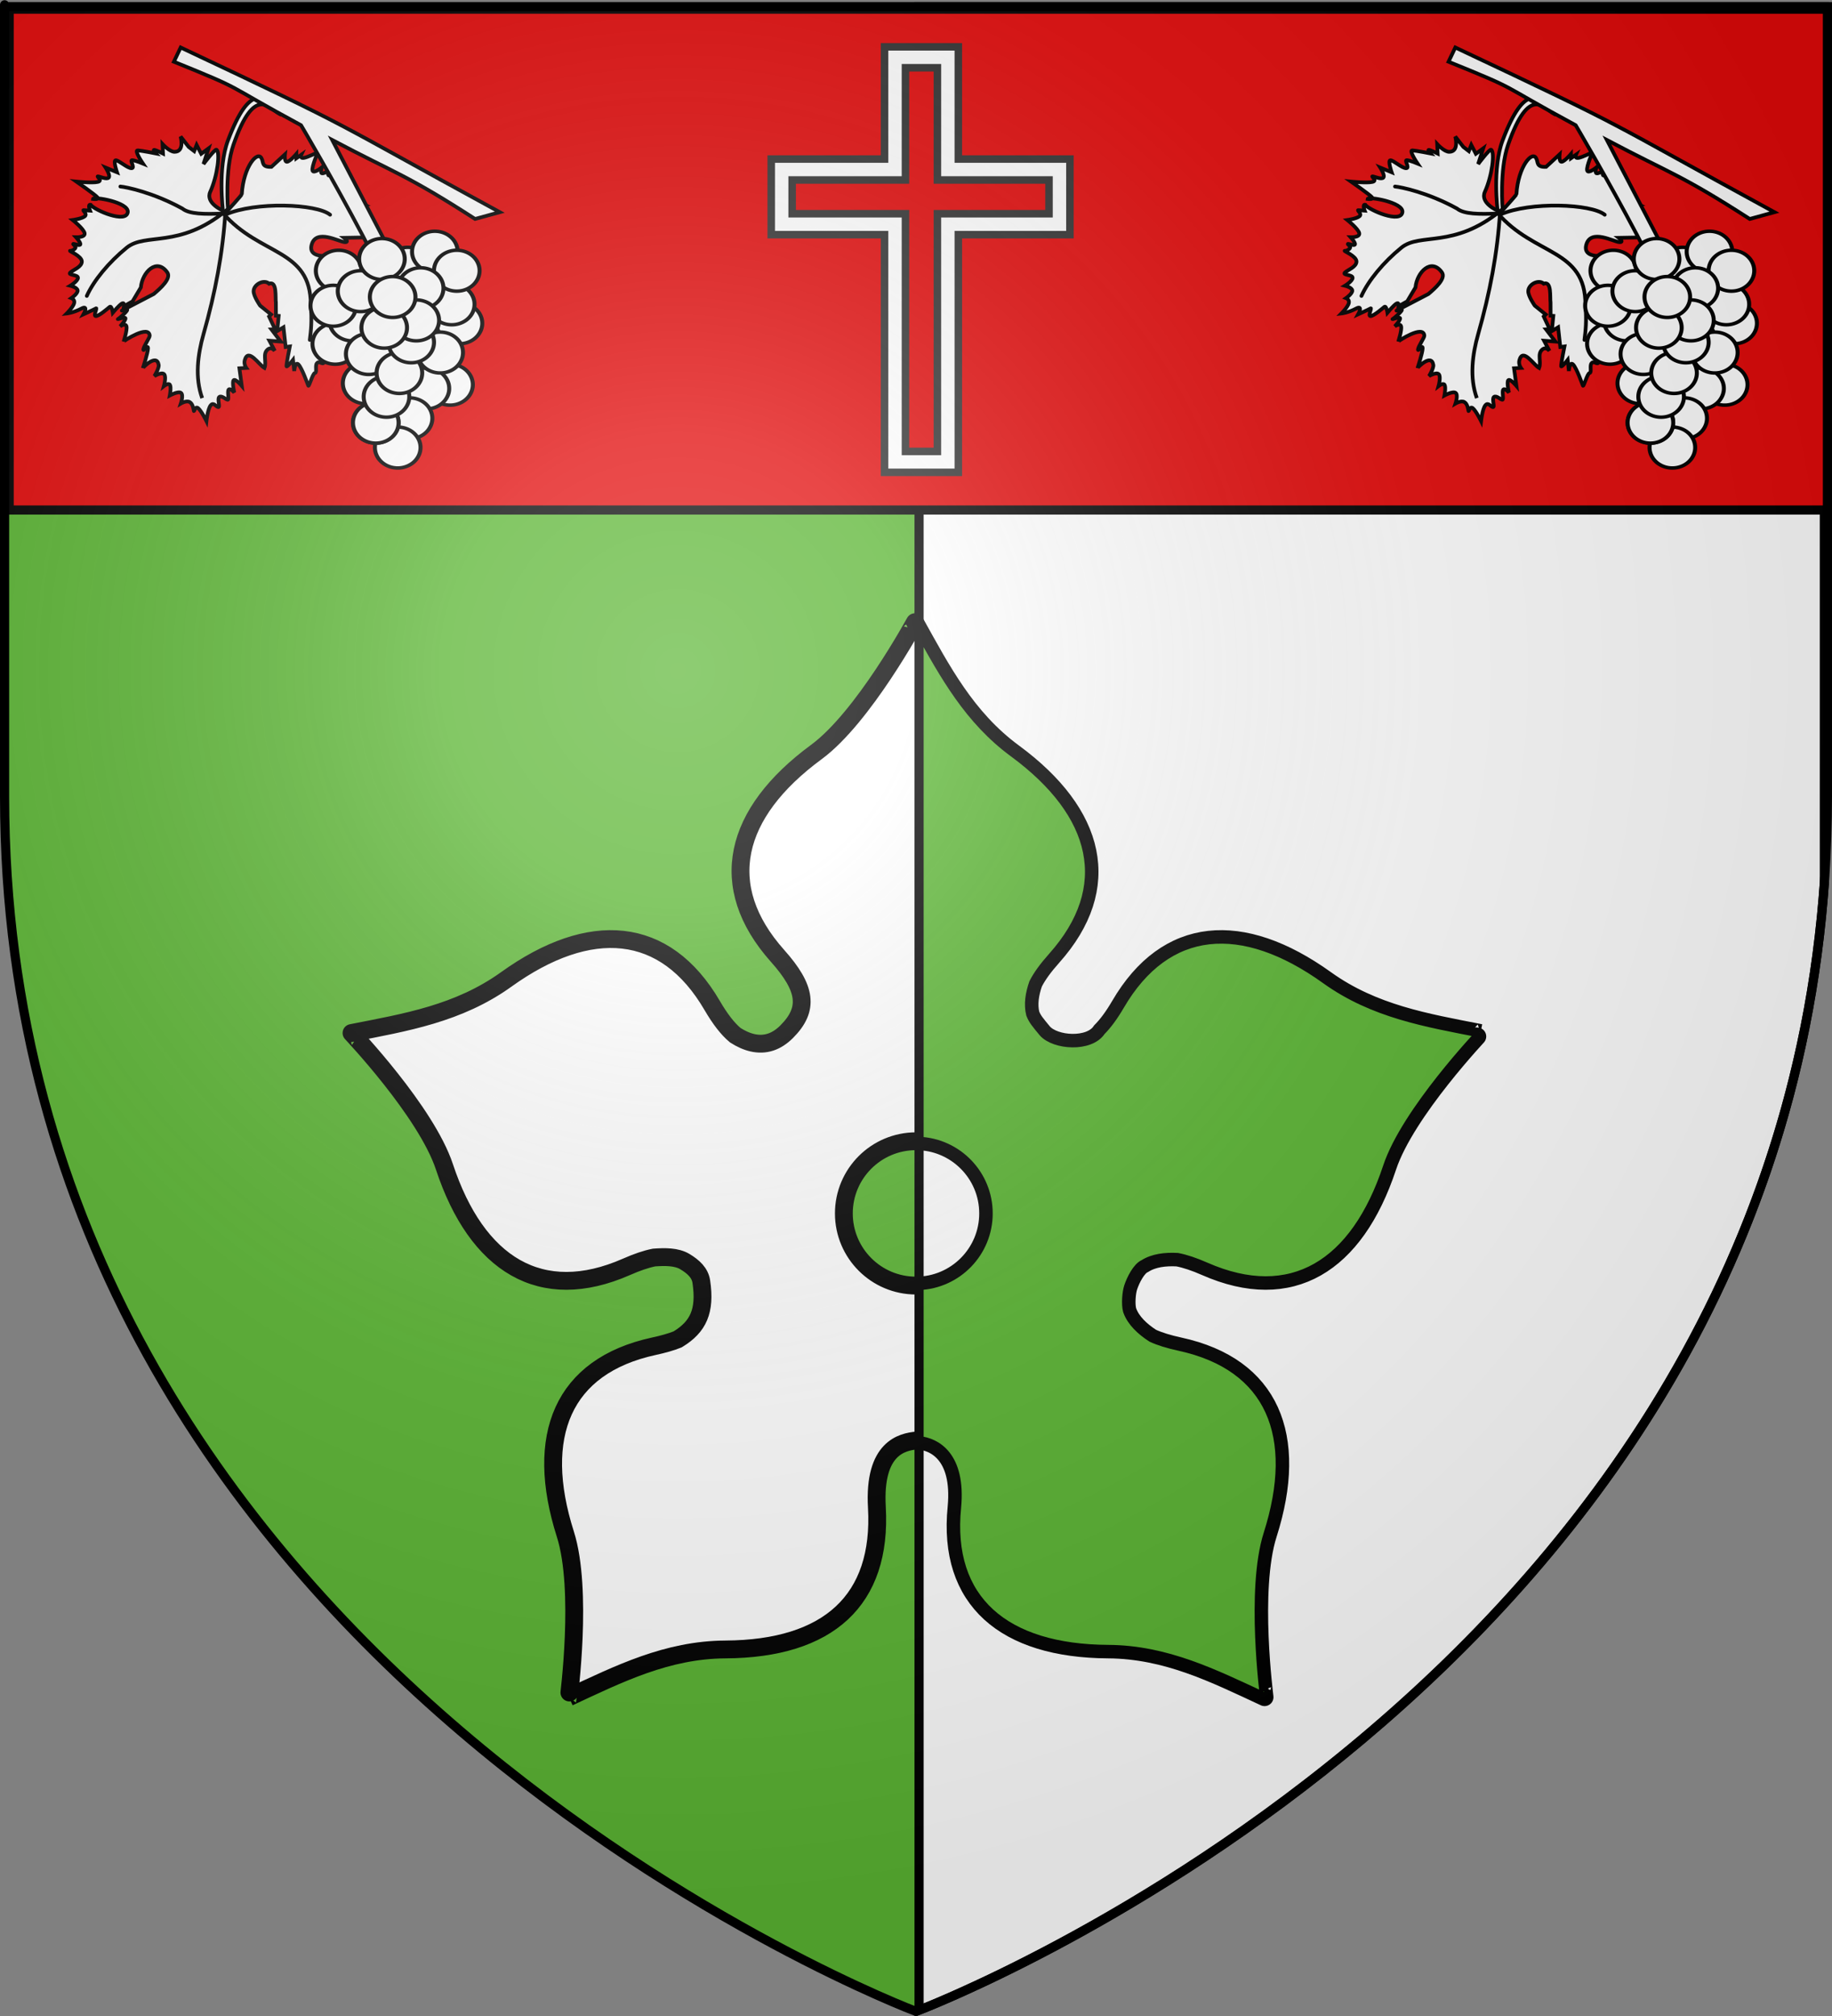 <?xml version="1.0" encoding="UTF-8" standalone="no"?>
<svg
   xmlns:dc="http://purl.org/dc/elements/1.1/"
   xmlns:cc="http://web.resource.org/cc/"
   xmlns:rdf="http://www.w3.org/1999/02/22-rdf-syntax-ns#"
   xmlns:svg="http://www.w3.org/2000/svg"
   xmlns="http://www.w3.org/2000/svg"
   xmlns:xlink="http://www.w3.org/1999/xlink"
   xmlns:sodipodi="http://sodipodi.sourceforge.net/DTD/sodipodi-0.dtd"
   xmlns:inkscape="http://www.inkscape.org/namespaces/inkscape"
   height="660"
   width="600"
   version="1.0"
   id="svg2"
   sodipodi:version="0.32"
   inkscape:version="0.44.1"
   sodipodi:docname="Blason_Clichy-sous-Bois_93.svg"
   sodipodi:docbase="O:\blasons"
   inkscape:export-filename="/Users/olivier/Desktop/Blason Rouge/Blason_Vide_3D.png"
   inkscape:export-xdpi="144"
   inkscape:export-ydpi="144">
  <rect width="100%" height="100%" fill="#808080" stroke="none"/>
  <sodipodi:namedview
     inkscape:window-height="712"
     inkscape:window-width="1024"
     inkscape:pageshadow="2"
     inkscape:pageopacity="0.0"
     guidetolerance="10.0"
     gridtolerance="10.0"
     objecttolerance="10.0"
     borderopacity="1.0"
     bordercolor="#666666"
     pagecolor="#ffffff"
     id="base"
     showgrid="false"
     height="660px"
     inkscape:zoom="0.89095454"
     inkscape:cx="200.25086"
     inkscape:cy="632.39946"
     inkscape:window-x="-4"
     inkscape:window-y="-4"
     inkscape:current-layer="layer3" />
  <desc
     id="desc4">Flag of Canton of Valais (Wallis)</desc>
  <defs
     id="defs6">
    <linearGradient
       id="linearGradient2893">
      <stop
         style="stop-color:white;stop-opacity:0.314;"
         offset="0"
         id="stop2895" />
      <stop
         id="stop2897"
         offset="0.19"
         style="stop-color:white;stop-opacity:0.251;" />
      <stop
         style="stop-color:#6b6b6b;stop-opacity:0.125;"
         offset="0.6"
         id="stop2901" />
      <stop
         style="stop-color:black;stop-opacity:0.125;"
         offset="1"
         id="stop2899" />
    </linearGradient>
    <linearGradient
       id="linearGradient2885">
      <stop
         id="stop2887"
         offset="0"
         style="stop-color:white;stop-opacity:1;" />
      <stop
         style="stop-color:white;stop-opacity:1;"
         offset="0.229"
         id="stop2891" />
      <stop
         id="stop2889"
         offset="1"
         style="stop-color:black;stop-opacity:1;" />
    </linearGradient>
    <linearGradient
       id="linearGradient2955">
      <stop
         id="stop2867"
         offset="0"
         style="stop-color:#fd0000;stop-opacity:1;" />
      <stop
         style="stop-color:#e77275;stop-opacity:0.659;"
         offset="0.5"
         id="stop2873" />
      <stop
         style="stop-color:black;stop-opacity:0.323;"
         offset="1"
         id="stop2959" />
    </linearGradient>
    <radialGradient
       inkscape:collect="always"
       xlink:href="#linearGradient2955"
       id="radialGradient2961"
       cx="225.524"
       cy="218.901"
       fx="225.524"
       fy="218.901"
       r="300"
       gradientTransform="matrix(-4.167939e-4,2.183,-1.884,-3.599562e-4,615.597,-289.121)"
       gradientUnits="userSpaceOnUse" />
    <polygon
       id="star"
       transform="scale(53,53)"
       points="0,-1 0.588,0.809 -0.951,-0.309 0.951,-0.309 -0.588,0.809 0,-1 " />
    <clipPath
       id="clip">
      <path
         d="M 0,-200 L 0,600 L 300,600 L 300,-200 L 0,-200 z "
         id="path10" />
    </clipPath>
    <radialGradient
       inkscape:collect="always"
       xlink:href="#linearGradient2955"
       id="radialGradient1911"
       gradientUnits="userSpaceOnUse"
       gradientTransform="matrix(-4.167939e-4,2.183,-1.884,-3.599562e-4,615.597,-289.121)"
       cx="225.524"
       cy="218.901"
       fx="225.524"
       fy="218.901"
       r="300" />
    <radialGradient
       inkscape:collect="always"
       xlink:href="#linearGradient2955"
       id="radialGradient2865"
       gradientUnits="userSpaceOnUse"
       gradientTransform="matrix(0,1.749,-1.593,-1.049767e-7,551.788,-191.29)"
       cx="225.524"
       cy="218.901"
       fx="225.524"
       fy="218.901"
       r="300" />
    <radialGradient
       inkscape:collect="always"
       xlink:href="#linearGradient2955"
       id="radialGradient2871"
       gradientUnits="userSpaceOnUse"
       gradientTransform="matrix(0,1.386,-1.323,-5.741131e-8,-158.082,-109.541)"
       cx="225.524"
       cy="218.901"
       fx="225.524"
       fy="218.901"
       r="300" />
    <radialGradient
       inkscape:collect="always"
       xlink:href="#linearGradient2893"
       id="radialGradient3163"
       gradientUnits="userSpaceOnUse"
       gradientTransform="matrix(1.353,0,0,1.349,-77.629,-85.747)"
       cx="221.445"
       cy="226.331"
       fx="221.445"
       fy="226.331"
       r="300" />
  </defs>
  <g
     inkscape:groupmode="layer"
     id="layer3"
     inkscape:label="Fond écu"
     style="display:inline">
    <path
       id="path2855"
       style="fill:#5ab532;fill-opacity:1;fill-rule:evenodd;stroke:none;stroke-width:1px;stroke-linecap:butt;stroke-linejoin:miter;stroke-opacity:1"
       d="M 300,658.5 C 300,658.5 598.5,546.18 598.5,260.728 C 598.5,-24.723 598.5,2.176 598.5,2.176 L 1.5,2.176 L 1.5,260.728 C 1.5,546.18 300,658.5 300,658.5 z "
       sodipodi:nodetypes="cccccc" />
    <path
       style="fill:white;fill-opacity:1;stroke:black;stroke-width:3;stroke-miterlimit:4;stroke-dasharray:none;stroke-opacity:1"
       d="M 597.5,2.188 L 597.5,288.969 C 579.084,548.472 311.392,654.089 301,658.094 L 301,2.188 L 597.5,2.188 z "
       id="rect2045" />
    <path
       style="fill:white;fill-opacity:1;fill-rule:evenodd;stroke:black;stroke-width:5.838;stroke-linecap:butt;stroke-linejoin:miter;stroke-miterlimit:4;stroke-dasharray:none;stroke-opacity:1"
       d="M 299.656,203.688 C 299.655,203.602 282.825,234.827 267.375,246.188 C 240.195,266.174 234.323,290.147 254.656,312.938 C 264.09,323.511 265.076,330.331 257.656,337.75 C 255.937,339.469 254.168,340.575 252.406,341.156 C 248.431,342.468 244.429,341.216 240.812,338.906 C 238.304,336.816 235.827,333.605 233.25,329.188 C 217.858,302.807 193.189,300.983 165.781,320.656 C 150.202,331.839 132.817,334.721 115.125,338.188 C 115.043,338.162 139.532,363.827 145.562,382.031 C 156.172,414.057 177.198,427.045 205.156,414.75 C 208.588,413.241 211.577,412.208 214.219,411.688 C 217.764,411.442 221.559,411.373 224.312,413.031 C 227.108,414.715 229.254,416.672 229.688,419.594 C 231.114,429.215 228.675,434.358 222.062,438.406 C 222.001,438.444 221.968,438.462 221.906,438.5 C 219.724,439.374 217.106,440.095 214.094,440.75 C 184.248,447.237 174.915,470.104 185.156,502.25 C 190.977,520.522 186.261,555.694 186.312,555.625 C 202.663,548.03 218.417,540.11 237.594,540 C 271.331,539.806 288.912,523.917 287.188,493.469 C 286.075,473.826 295.633,472.05 300.219,471.594 C 305.685,471.772 314.938,475.773 313.281,493.469 C 310.228,523.858 329.169,539.806 362.906,540 C 382.083,540.11 397.806,548.03 414.156,555.625 C 414.207,555.694 409.491,520.522 415.312,502.25 C 425.554,470.104 416.158,447.237 386.312,440.75 C 382.637,439.951 379.635,439.043 377.188,437.906 C 373.71,435.654 370.624,432.799 369.344,429.281 C 369.339,429.262 369.348,429.238 369.344,429.219 C 369.329,429.177 369.293,429.136 369.281,429.094 C 368.711,426.994 369.006,423.116 369.656,421.188 C 370.495,418.7 372.417,414.848 374.594,413.875 C 377.67,411.925 381.631,411.47 385.656,411.688 C 388.328,412.201 391.36,413.218 394.844,414.75 C 422.802,427.045 443.828,414.057 454.438,382.031 C 460.468,363.827 484.957,338.162 484.875,338.188 C 467.183,334.721 449.798,331.839 434.219,320.656 C 406.811,300.983 382.142,302.807 366.75,329.188 C 364.653,332.781 362.62,335.517 360.594,337.562 C 357.011,342.994 345.414,342.192 341.688,338 C 339.328,335.138 338.335,334.026 337.562,332.031 C 336.756,328.818 337.321,325.262 338.531,321.812 C 339.848,319.214 341.899,316.411 344.719,313.25 C 365.052,290.459 359.149,266.393 331.969,246.406 C 316.519,235.045 308.42,219.442 299.656,203.688 z M 300,373.625 C 313.043,373.625 323.625,384.207 323.625,397.25 C 323.625,410.293 313.043,420.875 300,420.875 C 286.957,420.875 276.375,410.293 276.375,397.25 C 276.375,384.207 286.957,373.625 300,373.625 z "
       id="path10095" />
    <path
       style="fill:#5ab532;fill-opacity:1;stroke:black;stroke-width:3;stroke-miterlimit:4;stroke-dasharray:none;stroke-opacity:1"
       d="M 301,206.094 L 301,373.656 C 313.58,374.18 323.625,384.542 323.625,397.25 C 323.625,409.958 313.58,420.32 301,420.844 L 301,471.656 C 306.517,472.181 314.862,476.585 313.281,493.469 C 310.228,523.858 329.169,539.806 362.906,540 C 382.083,540.11 397.806,548.03 414.156,555.625 C 414.207,555.694 409.491,520.522 415.312,502.25 C 425.554,470.104 416.158,447.237 386.312,440.75 C 382.637,439.951 379.635,439.043 377.188,437.906 C 373.71,435.654 370.624,432.799 369.344,429.281 C 369.339,429.262 369.348,429.238 369.344,429.219 C 369.329,429.177 369.293,429.136 369.281,429.094 C 368.711,426.994 369.006,423.116 369.656,421.188 C 370.495,418.7 372.417,414.848 374.594,413.875 C 377.67,411.925 381.631,411.47 385.656,411.688 C 388.328,412.201 391.36,413.218 394.844,414.75 C 422.802,427.045 443.828,414.057 454.438,382.031 C 460.468,363.827 484.957,338.162 484.875,338.188 C 467.183,334.721 449.798,331.839 434.219,320.656 C 406.811,300.983 382.142,302.807 366.75,329.188 C 364.653,332.781 362.62,335.517 360.594,337.562 C 357.011,342.994 345.414,342.192 341.688,338 C 339.328,335.138 338.335,334.026 337.562,332.031 C 336.756,328.818 337.321,325.262 338.531,321.812 C 339.848,319.214 341.899,316.411 344.719,313.25 C 365.052,290.459 359.149,266.393 331.969,246.406 C 317.307,235.625 309.272,221.021 301,206.094 z "
       id="path4016" />
    <path
       style="opacity:1;fill:#e20909;fill-opacity:1;stroke:black;stroke-width:3;stroke-miterlimit:4;stroke-dasharray:none;stroke-opacity:1;display:inline"
       d="M 3,3 L 3,166.969 L 600,166.969 C 600,102.06 600,3 600,3 L 3,3 z "
       id="rect3182" />
    <g
       id="g9588"
       transform="translate(2.293,-2.748)">
      <g
         transform="translate(295.238,-85.714)"
         id="g8589">
        <path
           id="path5947"
           style="fill:white;fill-opacity:1;fill-rule:evenodd;stroke:black;stroke-width:1.219;stroke-linecap:butt;stroke-linejoin:miter;stroke-miterlimit:4;stroke-dasharray:none;stroke-opacity:1;display:inline"
           d="M -206.041,125.743 C -209.185,124.034 -214.097,115.869 -221.074,135.874 C -223.976,144.193 -222.851,157.264 -222.851,157.264 C -222.851,157.264 -218.364,152.345 -218.346,152.053 C -217.786,142.923 -213.09,137.561 -211.833,140.376 C -211.188,141.475 -211.963,143.229 -208.637,143.092 L -204.211,139.011 C -204.211,139.011 -204.488,141.461 -203.553,141.425 C -202.617,141.39 -200.469,138.869 -200.469,138.869 L -200.456,140.261 L -198.854,139.126 C -198.854,139.126 -199.423,140.372 -198.06,140.159 C -196.697,139.946 -193.402,138.274 -193.402,138.274 C -193.402,138.274 -195.508,143.025 -195.182,144.267 C -194.856,145.508 -192.099,143.241 -192.099,143.241 C -192.099,143.241 -192.712,144.935 -192.14,145.186 C -191.569,145.437 -189.811,144.244 -189.811,144.244 C -189.811,144.244 -190.418,145.869 -189.826,145.912 C -189.233,145.956 -183.715,145.944 -183.715,145.944 C -183.715,145.944 -186.354,148.533 -186.167,149.66 C -185.979,150.787 -182.963,150.452 -182.963,150.452 C -182.963,150.452 -184.562,151.17 -184.418,151.598 C -184.273,152.026 -182.386,152.164 -182.386,152.164 C -182.386,152.164 -187.19,150.977 -182.776,153.11 C -178.363,155.243 -178.08,155.403 -178.08,155.403 C -178.08,155.403 -183.047,155.873 -182.873,157.138 C -182.699,158.404 -177.383,160.464 -177.383,160.464 C -177.383,160.464 -180.819,160.142 -180.641,161.755 C -180.587,162.248 -178.017,162.366 -178.017,162.366 C -178.017,162.366 -180.11,163.569 -178.974,164.522 C -177.837,165.475 -172.581,166.244 -173.469,166.179 C -174.358,166.113 -184.817,166.319 -184.817,166.319 C -184.817,166.319 -182.871,167.835 -184.656,167.723 C -186.561,167.603 -194.027,163.264 -195.474,168.598 C -197.094,174.569 -184.852,171.594 -184.416,171.359 C -184.416,171.359 -187.304,172.677 -186.274,173.588 C -185.245,174.498 -180.299,175.001 -180.299,175.001 C -180.299,175.001 -182.544,175.845 -182.238,176.528 C -181.932,177.212 -179.075,177.735 -179.075,177.735 C -179.075,177.735 -180.88,178.646 -180.57,179.295 C -180.261,179.944 -177.839,180.33 -177.839,180.33 C -177.839,180.33 -179.148,181.521 -179.064,182.189 C -178.981,182.856 -177.504,182.999 -177.504,182.999 L -177.652,182.988 L -177.141,185.391 C -177.141,185.391 -180.52,183.603 -182.054,184.047 C -184.723,185.189 -181.54,187.277 -180.118,188.374 C -180.118,188.374 -182.016,187.956 -181.935,188.658 C -181.855,189.359 -180.496,190.712 -180.496,190.712 C -180.496,190.712 -181.896,190.156 -182.031,191.155 C -182.166,192.154 -181.037,194.707 -181.037,194.707 C -181.179,194.263 -185.105,191.038 -184.766,194.712 C -184.702,195.402 -183.959,197.137 -183.959,197.137 C -183.959,197.137 -185.029,195.876 -185.44,197.028 C -185.851,198.181 -185.604,201.748 -185.604,201.748 C -185.618,201.361 -188.681,196.979 -189.575,201.178 C -189.836,202.406 -189.658,205.068 -189.658,205.068 C -189.658,205.068 -190.744,204.362 -191.286,204.949 C -191.828,205.535 -191.086,207.468 -191.826,207.414 C -192.566,207.359 -193.128,206.622 -193.764,207.411 C -194.401,208.199 -193.618,210.483 -194.372,210.567 C -195.126,210.651 -196.327,215.294 -196.568,214.719 C -196.81,214.145 -198.618,209.002 -199.768,207.805 C -200.918,206.607 -201.169,209.928 -201.169,209.928 L -201.558,206.282 C -201.558,206.282 -203.605,208.915 -203.699,208.351 C -203.793,207.787 -202.618,201.89 -202.618,201.89 L -203.978,202.068 L -204.688,195.615 L -206.748,196.855 L -206.261,191.881 L -207.149,191.816 L -207.173,187.5 C -207.428,185.931 -206.713,180.35 -209.402,181.333 C -211.043,179.816 -214.403,181.511 -214.473,183.753 C -214.526,185.422 -212.343,188.512 -212.343,188.512 L -208.75,191.42 L -209.41,192.067 L -207.434,196.248 L -208.632,196.299 L -205.592,200.28 L -209.294,200.008 L -207.532,203.338 C -207.532,203.338 -208.595,201.81 -209.874,202.888 C -211.622,204.36 -210.115,206.871 -210.914,208.935 C -212.751,207.891 -216.218,202.184 -217.374,206.373 C -217.746,207.723 -216.877,208.914 -216.877,208.914 L -219.125,209.027 L -218.348,214.79 C -218.348,214.79 -220.386,212.379 -220.999,212.925 C -221.611,213.472 -220.799,216.976 -220.799,216.976 C -220.799,216.976 -222.1,215.419 -222.642,216.005 C -223.185,216.592 -222.375,219.365 -222.967,219.321 C -223.56,219.278 -224.945,217.819 -225.713,218.424 C -226.481,219.029 -225.298,221.794 -226.038,221.74 C -226.778,221.686 -227.544,219.994 -228.514,221.141 C -229.484,222.287 -229.917,226.326 -229.917,226.326 C -229.917,226.326 -231.598,222.932 -232.634,222.091 C -233.67,221.249 -233.967,223.524 -234.061,222.96 C -234.155,222.396 -234.359,220.677 -235.419,220.077 C -236.479,219.477 -238.3,220.561 -238.3,220.561 C -238.3,220.561 -237.353,217.743 -238.257,217.085 C -239.162,216.427 -241.919,217.93 -241.919,217.93 C -241.919,217.93 -241.393,215.22 -241.877,214.454 C -242.361,213.688 -243.856,214.865 -243.856,214.865 C -243.856,214.865 -242.996,211.797 -243.773,210.975 C -244.55,210.152 -246.963,211.575 -246.963,211.575 C -246.963,211.575 -245.382,209.012 -245.561,207.921 C -246.192,204.089 -250.721,208.836 -250.731,208.933 C -250.731,208.933 -249.096,204.043 -249.058,202.515 C -249.02,200.987 -250.718,203.855 -250.579,202.821 C -250.441,201.788 -248.469,198.951 -248.504,198.381 C -248.734,194.639 -257.024,200.109 -257.039,200.259 C -257.039,200.259 -255.819,196.557 -256.107,195.318 C -256.396,194.079 -258.194,195.304 -258.194,195.304 C -258.194,195.304 -256.278,193.253 -256.442,192.649 C -256.607,192.046 -259.485,193.261 -258.852,192.89 C -258.219,192.519 -256.296,190.781 -255.889,190.046 C -255.481,189.31 -258.783,190.668 -257.221,189.948 L -247.163,184.703 C -244.971,182.838 -241.337,179.63 -242.743,177.642 C -246.189,172.769 -250.929,177.511 -251.408,182.572 L -254.11,187.115 L -256.951,188.715 C -256.951,188.715 -256.702,187.307 -257.611,187.832 C -258.519,188.357 -260.587,190.814 -260.587,190.814 C -260.587,190.814 -260.949,188.422 -261.596,188.931 C -262.242,189.44 -264.935,191.817 -266.066,191.943 C -267.197,192.068 -265.486,189.063 -266.119,189.434 C -266.751,189.805 -270.185,191.362 -270.185,191.362 C -270.185,191.362 -268.379,188.155 -270.897,189.5 C -273.415,190.846 -275.677,191.098 -275.677,191.098 C -275.677,191.098 -273.65,189.055 -273.265,187.796 C -272.881,186.537 -274.139,186.062 -274.139,186.062 C -274.139,186.062 -272.018,184.582 -272.105,183.567 C -272.192,182.552 -274.487,182.001 -274.487,182.001 C -274.487,182.001 -271.989,180.479 -271.995,179.4 C -272.001,178.321 -275.494,178.587 -274.511,177.685 C -273.528,176.783 -270.714,175.841 -270.727,174.066 C -270.739,172.291 -275.153,170.54 -274.561,170.584 C -273.969,170.627 -273.104,170.169 -272.824,169.598 C -272.544,169.027 -274.035,168.257 -273.443,168.3 C -272.85,168.344 -271.424,169.005 -271.222,168.463 C -271.019,167.922 -272.634,166.133 -272.634,166.133 C -272.634,166.133 -269.548,166.22 -269.82,164.809 C -270.091,163.397 -273.721,160.487 -273.721,160.487 C -273.721,160.487 -270.621,160.053 -269.722,159.25 C -268.823,158.446 -270.717,157.228 -270.125,157.272 C -269.533,157.315 -268.052,157.424 -268.052,157.424 C -268.052,157.424 -268.885,155.275 -267.863,155.49 C -266.584,157.283 -256.151,161.741 -255.683,157.901 C -255.289,154.664 -266.992,152.692 -267.081,153.599 C -267.081,153.599 -264.873,153.9 -265.68,153.006 C -266.488,152.112 -272.489,147.914 -272.489,147.914 C -272.489,147.914 -267.246,148.438 -265.489,148.01 C -263.732,147.583 -266.053,146.16 -265.461,146.203 C -264.869,146.247 -262.551,147.321 -261.921,146.602 C -261.292,145.883 -262.942,143.327 -262.942,143.327 L -259.215,144.853 C -259.215,144.853 -260.612,140.854 -259.576,140.93 C -258.539,141.006 -255.805,143.538 -254.462,143.532 C -253.12,143.526 -255.241,140.83 -254.205,140.907 C -253.169,140.983 -250.733,141.997 -250.733,141.997 C -250.733,141.997 -253.732,137.601 -252.399,137.699 C -251.067,137.797 -246.531,138.687 -246.531,138.687 C -246.531,138.687 -247.607,137.495 -247.015,137.538 C -246.423,137.582 -244.149,138.723 -244.149,138.723 L -244.295,135.65 C -244.295,135.65 -241.98,138.171 -240.366,138.165 C -236.968,138.155 -238.384,133.162 -238.384,133.162 L -235.735,136.557 L -233.932,137.942 L -233.136,135.913 L -231.63,138.807 L -229.22,137.036 L -230.886,142.168 C -230.886,142.168 -227.123,137.139 -226.624,137.465 C -225.341,138.305 -226.303,146.03 -228.676,151.27 C -230.348,154.961 -224.507,157.421 -224.507,157.421 C -224.507,157.421 -226.305,143.48 -222.862,134.4 C -215.585,115.209 -211.107,120.413 -205.251,123.242 L -206.041,125.743 z "
           sodipodi:nodetypes="cscscccscccscscscscscscscscscsscsscscscscscccccscscscscscssssssccsccccccccsccccccccscscccscssssscssscscscscscssscscsssccscccscssscscscscssssssscscssccscscsssccssscscsccscccccccsscscc" />
        <path
           style="fill:none;fill-opacity:1;fill-rule:evenodd;stroke:black;stroke-width:1.219;stroke-linecap:round;stroke-linejoin:miter;stroke-miterlimit:4;stroke-dasharray:none;stroke-opacity:1"
           d="M -231.47,218.335 L -231.312,218.788 C -233.749,212.087 -232.779,204.553 -230.88,197.86 C -227.054,184.379 -224.528,171.333 -223.695,157.572 C -238.958,169.934 -249.85,164.527 -256.022,169.539 C -261.92,174.327 -266.82,180.298 -269.103,185.346"
           id="path5953"
           sodipodi:nodetypes="ccscsc" />
        <path
           style="fill:none;fill-opacity:1;fill-rule:evenodd;stroke:black;stroke-width:1.219;stroke-linecap:round;stroke-linejoin:miter;stroke-miterlimit:4;stroke-dasharray:none;stroke-opacity:1"
           d="M -224.785,158.374 C -230.404,158.622 -235.557,158.585 -237.777,156.758 C -247.405,151.454 -256.231,149.687 -258.108,149.529"
           id="path5959"
           sodipodi:nodetypes="ccc" />
        <path
           style="fill:none;fill-opacity:1;fill-rule:evenodd;stroke:black;stroke-width:1.219;stroke-linecap:round;stroke-linejoin:miter;stroke-miterlimit:4;stroke-dasharray:none;stroke-opacity:1"
           d="M -223.601,158.682 C -213.887,154.423 -193.854,155.154 -189.42,158.765"
           id="path5957"
           sodipodi:nodetypes="cc" />
        <path
           style="fill:none;fill-opacity:1;fill-rule:evenodd;stroke:black;stroke-width:1.219;stroke-linecap:round;stroke-linejoin:miter;stroke-miterlimit:4;stroke-dasharray:none;stroke-opacity:1"
           d="M -224.563,158.17 C -212.391,172.354 -195.713,169.735 -195.754,188.305 C -195.308,193.701 -195.693,196.713 -196.067,199.755"
           id="path5955"
           sodipodi:nodetypes="ccc" />
        <path
           sodipodi:nodetypes="ccccccccc"
           id="path5961"
           d="M -198.93,129.47 C -225.469,115.129 -216.271,118.519 -240.583,108.669 L -238.363,104.006 C -178.455,132.257 -191.959,126.242 -133.847,157.925 L -141.932,160.146 C -164.61,145.536 -167.644,145.44 -188.721,134.296 L -151.808,205.16 L -164.013,204.739 C -156.734,200.725 -198.93,129.47 -198.93,129.47 z "
           style="fill:white;fill-opacity:1;fill-rule:evenodd;stroke:black;stroke-width:1.219;stroke-linecap:butt;stroke-linejoin:miter;stroke-miterlimit:4;stroke-dasharray:none;stroke-opacity:1" />
        <g
           style="fill:white;fill-opacity:1;stroke:black;stroke-width:2.297;stroke-miterlimit:4;stroke-dasharray:none;stroke-opacity:1"
           transform="matrix(0.614,0,0,0.459,-775.547,-32.529)"
           id="g5963">
          <path
             sodipodi:type="arc"
             style="fill:white;fill-opacity:1;fill-rule:evenodd;stroke:black;stroke-width:3.354;stroke-linecap:round;stroke-linejoin:round;stroke-miterlimit:4;stroke-dasharray:none;stroke-dashoffset:0;stroke-opacity:1"
             id="path5965"
             sodipodi:cx="789.83826"
             sodipodi:cy="580.80402"
             sodipodi:rx="19.091883"
             sodipodi:ry="19.79899"
             d="M 783.942,599.635 A 19.092,19.799 0 1 1 783.973,599.646"
             sodipodi:start="1.884771"
             sodipodi:end="8.1662395"
             sodipodi:open="true"
             transform="matrix(0.637,0,0,0.737,520.292,66.072)" />
          <path
             sodipodi:type="arc"
             style="fill:white;fill-opacity:1;fill-rule:evenodd;stroke:black;stroke-width:3.354;stroke-linecap:round;stroke-linejoin:round;stroke-miterlimit:4;stroke-dasharray:none;stroke-dashoffset:0;stroke-opacity:1"
             id="path5967"
             sodipodi:cx="789.83826"
             sodipodi:cy="580.80402"
             sodipodi:rx="19.091883"
             sodipodi:ry="19.79899"
             d="M 783.942,599.635 A 19.092,19.799 0 1 1 783.973,599.646"
             sodipodi:start="1.884771"
             sodipodi:end="8.1662395"
             sodipodi:open="true"
             transform="matrix(0.637,0,0,0.737,516.164,52.521)" />
          <path
             sodipodi:type="arc"
             style="fill:white;fill-opacity:1;fill-rule:evenodd;stroke:black;stroke-width:3.354;stroke-linecap:round;stroke-linejoin:round;stroke-miterlimit:4;stroke-dasharray:none;stroke-dashoffset:0;stroke-opacity:1"
             id="path5969"
             sodipodi:cx="789.83826"
             sodipodi:cy="580.80402"
             sodipodi:rx="19.091883"
             sodipodi:ry="19.79899"
             d="M 783.942,599.635 A 19.092,19.799 0 1 1 783.973,599.646"
             sodipodi:start="1.884771"
             sodipodi:end="8.1662395"
             sodipodi:open="true"
             transform="matrix(0.637,0,0,0.737,492.757,26.463)" />
          <path
             sodipodi:type="arc"
             style="fill:white;fill-opacity:1;fill-rule:evenodd;stroke:black;stroke-width:3.354;stroke-linecap:round;stroke-linejoin:round;stroke-miterlimit:4;stroke-dasharray:none;stroke-dashoffset:0;stroke-opacity:1"
             id="path5971"
             sodipodi:cx="789.83826"
             sodipodi:cy="580.80402"
             sodipodi:rx="19.091883"
             sodipodi:ry="19.79899"
             d="M 783.942,599.635 A 19.092,19.799 0 1 1 783.973,599.646"
             sodipodi:start="1.884771"
             sodipodi:end="8.1662395"
             sodipodi:open="true"
             transform="matrix(0.637,0,0,0.737,455.847,28.547)" />
          <path
             sodipodi:type="arc"
             style="fill:white;fill-opacity:1;fill-rule:evenodd;stroke:black;stroke-width:3.354;stroke-linecap:round;stroke-linejoin:round;stroke-miterlimit:4;stroke-dasharray:none;stroke-dashoffset:0;stroke-opacity:1"
             id="path5973"
             sodipodi:cx="789.83826"
             sodipodi:cy="580.80402"
             sodipodi:rx="19.091883"
             sodipodi:ry="19.79899"
             d="M 783.942,599.635 A 19.092,19.799 0 1 1 783.973,599.646"
             sodipodi:start="1.884771"
             sodipodi:end="8.1662395"
             sodipodi:open="true"
             transform="matrix(0.637,0,0,0.737,507.161,14.997)" />
          <path
             sodipodi:type="arc"
             style="fill:white;fill-opacity:1;fill-rule:evenodd;stroke:black;stroke-width:3.354;stroke-linecap:round;stroke-linejoin:round;stroke-miterlimit:4;stroke-dasharray:none;stroke-dashoffset:0;stroke-opacity:1"
             id="path5975"
             sodipodi:cx="789.83826"
             sodipodi:cy="580.80402"
             sodipodi:rx="19.091883"
             sodipodi:ry="19.79899"
             d="M 783.942,599.635 A 19.092,19.799 0 1 1 783.973,599.646"
             sodipodi:start="1.884771"
             sodipodi:end="8.1662395"
             sodipodi:open="true"
             transform="matrix(0.637,0,0,0.737,518.864,28.547)" />
          <path
             sodipodi:type="arc"
             style="fill:white;fill-opacity:1;fill-rule:evenodd;stroke:black;stroke-width:3.354;stroke-linecap:round;stroke-linejoin:round;stroke-miterlimit:4;stroke-dasharray:none;stroke-dashoffset:0;stroke-opacity:1"
             id="path5977"
             sodipodi:cx="789.83826"
             sodipodi:cy="580.80402"
             sodipodi:rx="19.091883"
             sodipodi:ry="19.79899"
             d="M 783.942,599.635 A 19.092,19.799 0 1 1 783.973,599.646"
             sodipodi:start="1.884771"
             sodipodi:end="8.1662395"
             sodipodi:open="true"
             transform="matrix(0.637,0,0,0.737,454.046,80.664)" />
          <path
             sodipodi:type="arc"
             style="fill:white;fill-opacity:1;fill-rule:evenodd;stroke:black;stroke-width:3.354;stroke-linecap:round;stroke-linejoin:round;stroke-miterlimit:4;stroke-dasharray:none;stroke-dashoffset:0;stroke-opacity:1"
             id="path5979"
             sodipodi:cx="789.83826"
             sodipodi:cy="580.80402"
             sodipodi:rx="19.091883"
             sodipodi:ry="19.79899"
             d="M 783.942,599.635 A 19.092,19.799 0 1 1 783.973,599.646"
             sodipodi:start="1.884771"
             sodipodi:end="8.1662395"
             sodipodi:open="true"
             transform="matrix(0.637,0,0,0.737,463.049,63.987)" />
          <path
             sodipodi:type="arc"
             style="fill:white;fill-opacity:1;fill-rule:evenodd;stroke:black;stroke-width:3.354;stroke-linecap:round;stroke-linejoin:round;stroke-miterlimit:4;stroke-dasharray:none;stroke-dashoffset:0;stroke-opacity:1"
             id="path5981"
             sodipodi:cx="789.83826"
             sodipodi:cy="580.80402"
             sodipodi:rx="19.091883"
             sodipodi:ry="19.79899"
             d="M 783.942,599.635 A 19.092,19.799 0 1 1 783.973,599.646"
             sodipodi:start="1.884771"
             sodipodi:end="8.1662395"
             sodipodi:open="true"
             transform="matrix(0.637,0,0,0.737,452.992,53.564)" />
          <path
             sodipodi:type="arc"
             style="fill:white;fill-opacity:1;fill-rule:evenodd;stroke:black;stroke-width:3.354;stroke-linecap:round;stroke-linejoin:round;stroke-miterlimit:4;stroke-dasharray:none;stroke-dashoffset:0;stroke-opacity:1"
             id="path5983"
             sodipodi:cx="789.83826"
             sodipodi:cy="580.80402"
             sodipodi:rx="19.091883"
             sodipodi:ry="19.79899"
             d="M 783.942,599.635 A 19.092,19.799 0 1 1 783.973,599.646"
             sodipodi:start="1.884771"
             sodipodi:end="8.1662395"
             sodipodi:open="true"
             transform="matrix(0.637,0,0,0.737,499.586,41.055)" />
          <path
             sodipodi:type="arc"
             style="fill:white;fill-opacity:1;fill-rule:evenodd;stroke:black;stroke-width:3.354;stroke-linecap:round;stroke-linejoin:round;stroke-miterlimit:4;stroke-dasharray:none;stroke-dashoffset:0;stroke-opacity:1"
             id="path5985"
             sodipodi:cx="789.83826"
             sodipodi:cy="580.80402"
             sodipodi:rx="19.091883"
             sodipodi:ry="19.79899"
             d="M 783.942,599.635 A 19.092,19.799 0 1 1 783.973,599.646"
             sodipodi:start="1.884771"
             sodipodi:end="8.1662395"
             sodipodi:open="true"
             transform="matrix(0.637,0,0,0.737,467.55,43.14)" />
          <path
             sodipodi:type="arc"
             style="fill:white;fill-opacity:1;fill-rule:evenodd;stroke:black;stroke-width:3.354;stroke-linecap:round;stroke-linejoin:round;stroke-miterlimit:4;stroke-dasharray:none;stroke-dashoffset:0;stroke-opacity:1"
             id="path5987"
             sodipodi:cx="789.83826"
             sodipodi:cy="580.80402"
             sodipodi:rx="19.091883"
             sodipodi:ry="19.79899"
             d="M 783.942,599.635 A 19.092,19.799 0 1 1 783.973,599.646"
             sodipodi:start="1.884771"
             sodipodi:end="8.1662395"
             sodipodi:open="true"
             transform="matrix(0.637,0,0,0.737,478.945,20.209)" />
          <path
             sodipodi:type="arc"
             style="fill:white;fill-opacity:1;fill-rule:evenodd;stroke:black;stroke-width:3.354;stroke-linecap:round;stroke-linejoin:round;stroke-miterlimit:4;stroke-dasharray:none;stroke-dashoffset:0;stroke-opacity:1"
             id="path5989"
             sodipodi:cx="789.83826"
             sodipodi:cy="580.80402"
             sodipodi:rx="19.091883"
             sodipodi:ry="19.79899"
             d="M 783.942,599.635 A 19.092,19.799 0 1 1 783.973,599.646"
             sodipodi:start="1.884771"
             sodipodi:end="8.1662395"
             sodipodi:open="true"
             transform="matrix(0.637,0,0,0.737,515.263,109.85)" />
          <path
             sodipodi:type="arc"
             style="fill:white;fill-opacity:1;fill-rule:evenodd;stroke:black;stroke-width:3.354;stroke-linecap:round;stroke-linejoin:round;stroke-miterlimit:4;stroke-dasharray:none;stroke-dashoffset:0;stroke-opacity:1"
             id="path5991"
             sodipodi:cx="789.83826"
             sodipodi:cy="580.80402"
             sodipodi:rx="19.091883"
             sodipodi:ry="19.79899"
             d="M 783.942,599.635 A 19.092,19.799 0 1 1 783.973,599.646"
             sodipodi:start="1.884771"
             sodipodi:end="8.1662395"
             sodipodi:open="true"
             transform="matrix(0.637,0,0,0.737,502.66,112.545)" />
          <path
             sodipodi:type="arc"
             style="fill:white;fill-opacity:1;fill-rule:evenodd;stroke:black;stroke-width:3.354;stroke-linecap:round;stroke-linejoin:round;stroke-miterlimit:4;stroke-dasharray:none;stroke-dashoffset:0;stroke-opacity:1"
             id="path5993"
             sodipodi:cx="789.83826"
             sodipodi:cy="580.80402"
             sodipodi:rx="19.091883"
             sodipodi:ry="19.79899"
             d="M 783.942,599.635 A 19.092,19.799 0 1 1 783.973,599.646"
             sodipodi:start="1.884771"
             sodipodi:end="8.1662395"
             sodipodi:open="true"
             transform="matrix(0.637,0,0,0.737,510.016,86.918)" />
          <path
             sodipodi:type="arc"
             style="fill:white;fill-opacity:1;fill-rule:evenodd;stroke:black;stroke-width:3.354;stroke-linecap:round;stroke-linejoin:round;stroke-miterlimit:4;stroke-dasharray:none;stroke-dashoffset:0;stroke-opacity:1"
             id="path5995"
             sodipodi:cx="789.83826"
             sodipodi:cy="580.80402"
             sodipodi:rx="19.091883"
             sodipodi:ry="19.79899"
             d="M 783.942,599.635 A 19.092,19.799 0 1 1 783.973,599.646"
             sodipodi:start="1.884771"
             sodipodi:end="8.1662395"
             sodipodi:open="true"
             transform="matrix(0.637,0,0,0.737,470.251,108.808)" />
          <path
             sodipodi:type="arc"
             style="fill:white;fill-opacity:1;fill-rule:evenodd;stroke:black;stroke-width:3.354;stroke-linecap:round;stroke-linejoin:round;stroke-miterlimit:4;stroke-dasharray:none;stroke-dashoffset:0;stroke-opacity:1"
             id="path5997"
             sodipodi:cx="789.83826"
             sodipodi:cy="580.80402"
             sodipodi:rx="19.091883"
             sodipodi:ry="19.79899"
             d="M 783.942,599.635 A 19.092,19.799 0 1 1 783.973,599.646"
             sodipodi:start="1.884771"
             sodipodi:end="8.1662395"
             sodipodi:open="true"
             transform="matrix(0.637,0,0,0.737,471.897,87.961)" />
          <path
             sodipodi:type="arc"
             style="fill:white;fill-opacity:1;fill-rule:evenodd;stroke:black;stroke-width:3.354;stroke-linecap:round;stroke-linejoin:round;stroke-miterlimit:4;stroke-dasharray:none;stroke-dashoffset:0;stroke-opacity:1"
             id="path5999"
             sodipodi:cx="789.83826"
             sodipodi:cy="580.80402"
             sodipodi:rx="19.091883"
             sodipodi:ry="19.79899"
             d="M 783.942,599.635 A 19.092,19.799 0 1 1 783.973,599.646"
             sodipodi:start="1.884771"
             sodipodi:end="8.1662395"
             sodipodi:open="true"
             transform="matrix(0.637,0,0,0.737,493.657,133.824)" />
          <path
             sodipodi:type="arc"
             style="fill:white;fill-opacity:1;fill-rule:evenodd;stroke:black;stroke-width:3.354;stroke-linecap:round;stroke-linejoin:round;stroke-miterlimit:4;stroke-dasharray:none;stroke-dashoffset:0;stroke-opacity:1"
             id="path6001"
             sodipodi:cx="789.83826"
             sodipodi:cy="580.80402"
             sodipodi:rx="19.091883"
             sodipodi:ry="19.79899"
             d="M 783.942,599.635 A 19.092,19.799 0 1 1 783.973,599.646"
             sodipodi:start="1.884771"
             sodipodi:end="8.1662395"
             sodipodi:open="true"
             transform="matrix(0.637,0,0,0.737,487.356,154.671)" />
          <path
             sodipodi:type="arc"
             style="fill:white;fill-opacity:1;fill-rule:evenodd;stroke:black;stroke-width:3.354;stroke-linecap:round;stroke-linejoin:round;stroke-miterlimit:4;stroke-dasharray:none;stroke-dashoffset:0;stroke-opacity:1"
             id="path6003"
             sodipodi:cx="789.83826"
             sodipodi:cy="580.80402"
             sodipodi:rx="19.091883"
             sodipodi:ry="19.79899"
             d="M 783.942,599.635 A 19.092,19.799 0 1 1 783.973,599.646"
             sodipodi:start="1.884771"
             sodipodi:end="8.1662395"
             sodipodi:open="true"
             transform="matrix(0.637,0,0,0.737,475.652,136.951)" />
          <path
             transform="matrix(0.637,0,0,0.737,475.652,136.951)"
             sodipodi:open="true"
             sodipodi:end="8.1662395"
             sodipodi:start="1.884771"
             d="M 783.942,599.635 A 19.092,19.799 0 1 1 783.973,599.646"
             sodipodi:ry="19.79899"
             sodipodi:rx="19.091883"
             sodipodi:cy="580.80402"
             sodipodi:cx="789.83826"
             id="path6005"
             style="fill:white;fill-opacity:1;fill-rule:evenodd;stroke:black;stroke-width:3.354;stroke-linecap:round;stroke-linejoin:round;stroke-miterlimit:4;stroke-dasharray:none;stroke-dashoffset:0;stroke-opacity:1"
             sodipodi:type="arc" />
          <path
             sodipodi:type="arc"
             style="fill:white;fill-opacity:1;fill-rule:evenodd;stroke:black;stroke-width:3.354;stroke-linecap:round;stroke-linejoin:round;stroke-miterlimit:4;stroke-dasharray:none;stroke-dashoffset:0;stroke-opacity:1"
             id="path6007"
             sodipodi:cx="789.83826"
             sodipodi:cy="580.80402"
             sodipodi:rx="19.091883"
             sodipodi:ry="19.79899"
             d="M 783.942,599.635 A 19.092,19.799 0 1 1 783.973,599.646"
             sodipodi:start="1.884771"
             sodipodi:end="8.1662395"
             sodipodi:open="true"
             transform="matrix(0.637,0,0,0.737,481.363,118.442)" />
          <path
             sodipodi:type="arc"
             style="fill:white;fill-opacity:1;fill-rule:evenodd;stroke:black;stroke-width:3.354;stroke-linecap:round;stroke-linejoin:round;stroke-miterlimit:4;stroke-dasharray:none;stroke-dashoffset:0;stroke-opacity:1"
             id="path6009"
             sodipodi:cx="789.83826"
             sodipodi:cy="580.80402"
             sodipodi:rx="19.091883"
             sodipodi:ry="19.79899"
             d="M 783.942,599.635 A 19.092,19.799 0 1 1 783.973,599.646"
             sodipodi:start="1.884771"
             sodipodi:end="8.1662395"
             sodipodi:open="true"
             transform="matrix(0.637,0,0,0.737,488.256,101.511)" />
          <path
             sodipodi:type="arc"
             style="fill:white;fill-opacity:1;fill-rule:evenodd;stroke:black;stroke-width:3.354;stroke-linecap:round;stroke-linejoin:round;stroke-miterlimit:4;stroke-dasharray:none;stroke-dashoffset:0;stroke-opacity:1"
             id="path6011"
             sodipodi:cx="789.83826"
             sodipodi:cy="580.80402"
             sodipodi:rx="19.091883"
             sodipodi:ry="19.79899"
             d="M 783.942,599.635 A 19.092,19.799 0 1 1 783.973,599.646"
             sodipodi:start="1.884771"
             sodipodi:end="8.1662395"
             sodipodi:open="true"
             transform="matrix(0.637,0,0,0.737,494.558,79.622)" />
          <path
             sodipodi:type="arc"
             style="fill:white;fill-opacity:1;fill-rule:evenodd;stroke:black;stroke-width:3.354;stroke-linecap:round;stroke-linejoin:round;stroke-miterlimit:4;stroke-dasharray:none;stroke-dashoffset:0;stroke-opacity:1"
             id="path6013"
             sodipodi:cx="789.83826"
             sodipodi:cy="580.80402"
             sodipodi:rx="19.091883"
             sodipodi:ry="19.79899"
             d="M 783.942,599.635 A 19.092,19.799 0 1 1 783.973,599.646"
             sodipodi:start="1.884771"
             sodipodi:end="8.1662395"
             sodipodi:open="true"
             transform="matrix(0.637,0,0,0.737,497.258,63.987)" />
          <path
             sodipodi:type="arc"
             style="fill:white;fill-opacity:1;fill-rule:evenodd;stroke:black;stroke-width:3.354;stroke-linecap:round;stroke-linejoin:round;stroke-miterlimit:4;stroke-dasharray:none;stroke-dashoffset:0;stroke-opacity:1"
             id="path6015"
             sodipodi:cx="789.83826"
             sodipodi:cy="580.80402"
             sodipodi:rx="19.091883"
             sodipodi:ry="19.79899"
             d="M 783.942,599.635 A 19.092,19.799 0 1 1 783.973,599.646"
             sodipodi:start="1.884771"
             sodipodi:end="8.1662395"
             sodipodi:open="true"
             transform="matrix(0.637,0,0,0.737,480.154,69.199)" />
          <path
             sodipodi:type="arc"
             style="fill:white;fill-opacity:1;fill-rule:evenodd;stroke:black;stroke-width:3.354;stroke-linecap:round;stroke-linejoin:round;stroke-miterlimit:4;stroke-dasharray:none;stroke-dashoffset:0;stroke-opacity:1"
             id="path6017"
             sodipodi:cx="789.83826"
             sodipodi:cy="580.80402"
             sodipodi:rx="19.091883"
             sodipodi:ry="19.79899"
             d="M 783.942,599.635 A 19.092,19.799 0 1 1 783.973,599.646"
             sodipodi:start="1.884771"
             sodipodi:end="8.1662395"
             sodipodi:open="true"
             transform="matrix(0.637,0,0,0.737,484.655,47.309)" />
        </g>
      </g>
      <g
         id="g8625"
         transform="translate(712.698,-85.714)">
        <path
           sodipodi:nodetypes="cscscccscccscscscscscscscscscsscsscscscscscccccscscscscscssssssccsccccccccsccccccccscscccscssssscssscscscscscssscscsssccscccscssscscscscssssssscscssccscscsssccssscscsccscccccccsscscc"
           d="M -206.041,125.743 C -209.185,124.034 -214.097,115.869 -221.074,135.874 C -223.976,144.193 -222.851,157.264 -222.851,157.264 C -222.851,157.264 -218.364,152.345 -218.346,152.053 C -217.786,142.923 -213.09,137.561 -211.833,140.376 C -211.188,141.475 -211.963,143.229 -208.637,143.092 L -204.211,139.011 C -204.211,139.011 -204.488,141.461 -203.553,141.425 C -202.617,141.39 -200.469,138.869 -200.469,138.869 L -200.456,140.261 L -198.854,139.126 C -198.854,139.126 -199.423,140.372 -198.06,140.159 C -196.697,139.946 -193.402,138.274 -193.402,138.274 C -193.402,138.274 -195.508,143.025 -195.182,144.267 C -194.856,145.508 -192.099,143.241 -192.099,143.241 C -192.099,143.241 -192.712,144.935 -192.14,145.186 C -191.569,145.437 -189.811,144.244 -189.811,144.244 C -189.811,144.244 -190.418,145.869 -189.826,145.912 C -189.233,145.956 -183.715,145.944 -183.715,145.944 C -183.715,145.944 -186.354,148.533 -186.167,149.66 C -185.979,150.787 -182.963,150.452 -182.963,150.452 C -182.963,150.452 -184.562,151.17 -184.418,151.598 C -184.273,152.026 -182.386,152.164 -182.386,152.164 C -182.386,152.164 -187.19,150.977 -182.776,153.11 C -178.363,155.243 -178.08,155.403 -178.08,155.403 C -178.08,155.403 -183.047,155.873 -182.873,157.138 C -182.699,158.404 -177.383,160.464 -177.383,160.464 C -177.383,160.464 -180.819,160.142 -180.641,161.755 C -180.587,162.248 -178.017,162.366 -178.017,162.366 C -178.017,162.366 -180.11,163.569 -178.974,164.522 C -177.837,165.475 -172.581,166.244 -173.469,166.179 C -174.358,166.113 -184.817,166.319 -184.817,166.319 C -184.817,166.319 -182.871,167.835 -184.656,167.723 C -186.561,167.603 -194.027,163.264 -195.474,168.598 C -197.094,174.569 -184.852,171.594 -184.416,171.359 C -184.416,171.359 -187.304,172.677 -186.274,173.588 C -185.245,174.498 -180.299,175.001 -180.299,175.001 C -180.299,175.001 -182.544,175.845 -182.238,176.528 C -181.932,177.212 -179.075,177.735 -179.075,177.735 C -179.075,177.735 -180.88,178.646 -180.57,179.295 C -180.261,179.944 -177.839,180.33 -177.839,180.33 C -177.839,180.33 -179.148,181.521 -179.064,182.189 C -178.981,182.856 -177.504,182.999 -177.504,182.999 L -177.652,182.988 L -177.141,185.391 C -177.141,185.391 -180.52,183.603 -182.054,184.047 C -184.723,185.189 -181.54,187.277 -180.118,188.374 C -180.118,188.374 -182.016,187.956 -181.935,188.658 C -181.855,189.359 -180.496,190.712 -180.496,190.712 C -180.496,190.712 -181.896,190.156 -182.031,191.155 C -182.166,192.154 -181.037,194.707 -181.037,194.707 C -181.179,194.263 -185.105,191.038 -184.766,194.712 C -184.702,195.402 -183.959,197.137 -183.959,197.137 C -183.959,197.137 -185.029,195.876 -185.44,197.028 C -185.851,198.181 -185.604,201.748 -185.604,201.748 C -185.618,201.361 -188.681,196.979 -189.575,201.178 C -189.836,202.406 -189.658,205.068 -189.658,205.068 C -189.658,205.068 -190.744,204.362 -191.286,204.949 C -191.828,205.535 -191.086,207.468 -191.826,207.414 C -192.566,207.359 -193.128,206.622 -193.764,207.411 C -194.401,208.199 -193.618,210.483 -194.372,210.567 C -195.126,210.651 -196.327,215.294 -196.568,214.719 C -196.81,214.145 -198.618,209.002 -199.768,207.805 C -200.918,206.607 -201.169,209.928 -201.169,209.928 L -201.558,206.282 C -201.558,206.282 -203.605,208.915 -203.699,208.351 C -203.793,207.787 -202.618,201.89 -202.618,201.89 L -203.978,202.068 L -204.688,195.615 L -206.748,196.855 L -206.261,191.881 L -207.149,191.816 L -207.173,187.5 C -207.428,185.931 -206.713,180.35 -209.402,181.333 C -211.043,179.816 -214.403,181.511 -214.473,183.753 C -214.526,185.422 -212.343,188.512 -212.343,188.512 L -208.75,191.42 L -209.41,192.067 L -207.434,196.248 L -208.632,196.299 L -205.592,200.28 L -209.294,200.008 L -207.532,203.338 C -207.532,203.338 -208.595,201.81 -209.874,202.888 C -211.622,204.36 -210.115,206.871 -210.914,208.935 C -212.751,207.891 -216.218,202.184 -217.374,206.373 C -217.746,207.723 -216.877,208.914 -216.877,208.914 L -219.125,209.027 L -218.348,214.79 C -218.348,214.79 -220.386,212.379 -220.999,212.925 C -221.611,213.472 -220.799,216.976 -220.799,216.976 C -220.799,216.976 -222.1,215.419 -222.642,216.005 C -223.185,216.592 -222.375,219.365 -222.967,219.321 C -223.56,219.278 -224.945,217.819 -225.713,218.424 C -226.481,219.029 -225.298,221.794 -226.038,221.74 C -226.778,221.686 -227.544,219.994 -228.514,221.141 C -229.484,222.287 -229.917,226.326 -229.917,226.326 C -229.917,226.326 -231.598,222.932 -232.634,222.091 C -233.67,221.249 -233.967,223.524 -234.061,222.96 C -234.155,222.396 -234.359,220.677 -235.419,220.077 C -236.479,219.477 -238.3,220.561 -238.3,220.561 C -238.3,220.561 -237.353,217.743 -238.257,217.085 C -239.162,216.427 -241.919,217.93 -241.919,217.93 C -241.919,217.93 -241.393,215.22 -241.877,214.454 C -242.361,213.688 -243.856,214.865 -243.856,214.865 C -243.856,214.865 -242.996,211.797 -243.773,210.975 C -244.55,210.152 -246.963,211.575 -246.963,211.575 C -246.963,211.575 -245.382,209.012 -245.561,207.921 C -246.192,204.089 -250.721,208.836 -250.731,208.933 C -250.731,208.933 -249.096,204.043 -249.058,202.515 C -249.02,200.987 -250.718,203.855 -250.579,202.821 C -250.441,201.788 -248.469,198.951 -248.504,198.381 C -248.734,194.639 -257.024,200.109 -257.039,200.259 C -257.039,200.259 -255.819,196.557 -256.107,195.318 C -256.396,194.079 -258.194,195.304 -258.194,195.304 C -258.194,195.304 -256.278,193.253 -256.442,192.649 C -256.607,192.046 -259.485,193.261 -258.852,192.89 C -258.219,192.519 -256.296,190.781 -255.889,190.046 C -255.481,189.31 -258.783,190.668 -257.221,189.948 L -247.163,184.703 C -244.971,182.838 -241.337,179.63 -242.743,177.642 C -246.189,172.769 -250.929,177.511 -251.408,182.572 L -254.11,187.115 L -256.951,188.715 C -256.951,188.715 -256.702,187.307 -257.611,187.832 C -258.519,188.357 -260.587,190.814 -260.587,190.814 C -260.587,190.814 -260.949,188.422 -261.596,188.931 C -262.242,189.44 -264.935,191.817 -266.066,191.943 C -267.197,192.068 -265.486,189.063 -266.119,189.434 C -266.751,189.805 -270.185,191.362 -270.185,191.362 C -270.185,191.362 -268.379,188.155 -270.897,189.5 C -273.415,190.846 -275.677,191.098 -275.677,191.098 C -275.677,191.098 -273.65,189.055 -273.265,187.796 C -272.881,186.537 -274.139,186.062 -274.139,186.062 C -274.139,186.062 -272.018,184.582 -272.105,183.567 C -272.192,182.552 -274.487,182.001 -274.487,182.001 C -274.487,182.001 -271.989,180.479 -271.995,179.4 C -272.001,178.321 -275.494,178.587 -274.511,177.685 C -273.528,176.783 -270.714,175.841 -270.727,174.066 C -270.739,172.291 -275.153,170.54 -274.561,170.584 C -273.969,170.627 -273.104,170.169 -272.824,169.598 C -272.544,169.027 -274.035,168.257 -273.443,168.3 C -272.85,168.344 -271.424,169.005 -271.222,168.463 C -271.019,167.922 -272.634,166.133 -272.634,166.133 C -272.634,166.133 -269.548,166.22 -269.82,164.809 C -270.091,163.397 -273.721,160.487 -273.721,160.487 C -273.721,160.487 -270.621,160.053 -269.722,159.25 C -268.823,158.446 -270.717,157.228 -270.125,157.272 C -269.533,157.315 -268.052,157.424 -268.052,157.424 C -268.052,157.424 -268.885,155.275 -267.863,155.49 C -266.584,157.283 -256.151,161.741 -255.683,157.901 C -255.289,154.664 -266.992,152.692 -267.081,153.599 C -267.081,153.599 -264.873,153.9 -265.68,153.006 C -266.488,152.112 -272.489,147.914 -272.489,147.914 C -272.489,147.914 -267.246,148.438 -265.489,148.01 C -263.732,147.583 -266.053,146.16 -265.461,146.203 C -264.869,146.247 -262.551,147.321 -261.921,146.602 C -261.292,145.883 -262.942,143.327 -262.942,143.327 L -259.215,144.853 C -259.215,144.853 -260.612,140.854 -259.576,140.93 C -258.539,141.006 -255.805,143.538 -254.462,143.532 C -253.12,143.526 -255.241,140.83 -254.205,140.907 C -253.169,140.983 -250.733,141.997 -250.733,141.997 C -250.733,141.997 -253.732,137.601 -252.399,137.699 C -251.067,137.797 -246.531,138.687 -246.531,138.687 C -246.531,138.687 -247.607,137.495 -247.015,137.538 C -246.423,137.582 -244.149,138.723 -244.149,138.723 L -244.295,135.65 C -244.295,135.65 -241.98,138.171 -240.366,138.165 C -236.968,138.155 -238.384,133.162 -238.384,133.162 L -235.735,136.557 L -233.932,137.942 L -233.136,135.913 L -231.63,138.807 L -229.22,137.036 L -230.886,142.168 C -230.886,142.168 -227.123,137.139 -226.624,137.465 C -225.341,138.305 -226.303,146.03 -228.676,151.27 C -230.348,154.961 -224.507,157.421 -224.507,157.421 C -224.507,157.421 -226.305,143.48 -222.862,134.4 C -215.585,115.209 -211.107,120.413 -205.251,123.242 L -206.041,125.743 z "
           style="fill:white;fill-opacity:1;fill-rule:evenodd;stroke:black;stroke-width:1.219;stroke-linecap:butt;stroke-linejoin:miter;stroke-miterlimit:4;stroke-dasharray:none;stroke-opacity:1;display:inline"
           id="path8627" />
        <path
           sodipodi:nodetypes="ccscsc"
           id="path8629"
           d="M -231.47,218.335 L -231.312,218.788 C -233.749,212.087 -232.779,204.553 -230.88,197.86 C -227.054,184.379 -224.528,171.333 -223.695,157.572 C -238.958,169.934 -249.85,164.527 -256.022,169.539 C -261.92,174.327 -266.82,180.298 -269.103,185.346"
           style="fill:none;fill-opacity:1;fill-rule:evenodd;stroke:black;stroke-width:1.219;stroke-linecap:round;stroke-linejoin:miter;stroke-miterlimit:4;stroke-dasharray:none;stroke-opacity:1" />
        <path
           sodipodi:nodetypes="ccc"
           id="path8631"
           d="M -224.785,158.374 C -230.404,158.622 -235.557,158.585 -237.777,156.758 C -247.405,151.454 -256.231,149.687 -258.108,149.529"
           style="fill:none;fill-opacity:1;fill-rule:evenodd;stroke:black;stroke-width:1.219;stroke-linecap:round;stroke-linejoin:miter;stroke-miterlimit:4;stroke-dasharray:none;stroke-opacity:1" />
        <path
           sodipodi:nodetypes="cc"
           id="path8633"
           d="M -223.601,158.682 C -213.887,154.423 -193.854,155.154 -189.42,158.765"
           style="fill:none;fill-opacity:1;fill-rule:evenodd;stroke:black;stroke-width:1.219;stroke-linecap:round;stroke-linejoin:miter;stroke-miterlimit:4;stroke-dasharray:none;stroke-opacity:1" />
        <path
           sodipodi:nodetypes="ccc"
           id="path8635"
           d="M -224.563,158.17 C -212.391,172.354 -195.713,169.735 -195.754,188.305 C -195.308,193.701 -195.693,196.713 -196.067,199.755"
           style="fill:none;fill-opacity:1;fill-rule:evenodd;stroke:black;stroke-width:1.219;stroke-linecap:round;stroke-linejoin:miter;stroke-miterlimit:4;stroke-dasharray:none;stroke-opacity:1" />
        <path
           style="fill:white;fill-opacity:1;fill-rule:evenodd;stroke:black;stroke-width:1.219;stroke-linecap:butt;stroke-linejoin:miter;stroke-miterlimit:4;stroke-dasharray:none;stroke-opacity:1"
           d="M -198.93,129.47 C -225.469,115.129 -216.271,118.519 -240.583,108.669 L -238.363,104.006 C -178.455,132.257 -191.959,126.242 -133.847,157.925 L -141.932,160.146 C -164.61,145.536 -167.644,145.44 -188.721,134.296 L -151.808,205.16 L -164.013,204.739 C -156.734,200.725 -198.93,129.47 -198.93,129.47 z "
           id="path8637"
           sodipodi:nodetypes="ccccccccc" />
        <g
           id="g8639"
           transform="matrix(0.614,0,0,0.459,-775.547,-32.529)"
           style="fill:white;fill-opacity:1;stroke:black;stroke-width:2.297;stroke-miterlimit:4;stroke-dasharray:none;stroke-opacity:1">
          <path
             transform="matrix(0.637,0,0,0.737,520.292,66.072)"
             sodipodi:open="true"
             sodipodi:end="8.1662395"
             sodipodi:start="1.884771"
             d="M 783.942,599.635 A 19.092,19.799 0 1 1 783.973,599.646"
             sodipodi:ry="19.79899"
             sodipodi:rx="19.091883"
             sodipodi:cy="580.80402"
             sodipodi:cx="789.83826"
             id="path8641"
             style="fill:white;fill-opacity:1;fill-rule:evenodd;stroke:black;stroke-width:3.354;stroke-linecap:round;stroke-linejoin:round;stroke-miterlimit:4;stroke-dasharray:none;stroke-dashoffset:0;stroke-opacity:1"
             sodipodi:type="arc" />
          <path
             transform="matrix(0.637,0,0,0.737,516.164,52.521)"
             sodipodi:open="true"
             sodipodi:end="8.1662395"
             sodipodi:start="1.884771"
             d="M 783.942,599.635 A 19.092,19.799 0 1 1 783.973,599.646"
             sodipodi:ry="19.79899"
             sodipodi:rx="19.091883"
             sodipodi:cy="580.80402"
             sodipodi:cx="789.83826"
             id="path8643"
             style="fill:white;fill-opacity:1;fill-rule:evenodd;stroke:black;stroke-width:3.354;stroke-linecap:round;stroke-linejoin:round;stroke-miterlimit:4;stroke-dasharray:none;stroke-dashoffset:0;stroke-opacity:1"
             sodipodi:type="arc" />
          <path
             transform="matrix(0.637,0,0,0.737,492.757,26.463)"
             sodipodi:open="true"
             sodipodi:end="8.1662395"
             sodipodi:start="1.884771"
             d="M 783.942,599.635 A 19.092,19.799 0 1 1 783.973,599.646"
             sodipodi:ry="19.79899"
             sodipodi:rx="19.091883"
             sodipodi:cy="580.80402"
             sodipodi:cx="789.83826"
             id="path8645"
             style="fill:white;fill-opacity:1;fill-rule:evenodd;stroke:black;stroke-width:3.354;stroke-linecap:round;stroke-linejoin:round;stroke-miterlimit:4;stroke-dasharray:none;stroke-dashoffset:0;stroke-opacity:1"
             sodipodi:type="arc" />
          <path
             transform="matrix(0.637,0,0,0.737,455.847,28.547)"
             sodipodi:open="true"
             sodipodi:end="8.1662395"
             sodipodi:start="1.884771"
             d="M 783.942,599.635 A 19.092,19.799 0 1 1 783.973,599.646"
             sodipodi:ry="19.79899"
             sodipodi:rx="19.091883"
             sodipodi:cy="580.80402"
             sodipodi:cx="789.83826"
             id="path8647"
             style="fill:white;fill-opacity:1;fill-rule:evenodd;stroke:black;stroke-width:3.354;stroke-linecap:round;stroke-linejoin:round;stroke-miterlimit:4;stroke-dasharray:none;stroke-dashoffset:0;stroke-opacity:1"
             sodipodi:type="arc" />
          <path
             transform="matrix(0.637,0,0,0.737,507.161,14.997)"
             sodipodi:open="true"
             sodipodi:end="8.1662395"
             sodipodi:start="1.884771"
             d="M 783.942,599.635 A 19.092,19.799 0 1 1 783.973,599.646"
             sodipodi:ry="19.79899"
             sodipodi:rx="19.091883"
             sodipodi:cy="580.80402"
             sodipodi:cx="789.83826"
             id="path8649"
             style="fill:white;fill-opacity:1;fill-rule:evenodd;stroke:black;stroke-width:3.354;stroke-linecap:round;stroke-linejoin:round;stroke-miterlimit:4;stroke-dasharray:none;stroke-dashoffset:0;stroke-opacity:1"
             sodipodi:type="arc" />
          <path
             transform="matrix(0.637,0,0,0.737,518.864,28.547)"
             sodipodi:open="true"
             sodipodi:end="8.1662395"
             sodipodi:start="1.884771"
             d="M 783.942,599.635 A 19.092,19.799 0 1 1 783.973,599.646"
             sodipodi:ry="19.79899"
             sodipodi:rx="19.091883"
             sodipodi:cy="580.80402"
             sodipodi:cx="789.83826"
             id="path8651"
             style="fill:white;fill-opacity:1;fill-rule:evenodd;stroke:black;stroke-width:3.354;stroke-linecap:round;stroke-linejoin:round;stroke-miterlimit:4;stroke-dasharray:none;stroke-dashoffset:0;stroke-opacity:1"
             sodipodi:type="arc" />
          <path
             transform="matrix(0.637,0,0,0.737,454.046,80.664)"
             sodipodi:open="true"
             sodipodi:end="8.1662395"
             sodipodi:start="1.884771"
             d="M 783.942,599.635 A 19.092,19.799 0 1 1 783.973,599.646"
             sodipodi:ry="19.79899"
             sodipodi:rx="19.091883"
             sodipodi:cy="580.80402"
             sodipodi:cx="789.83826"
             id="path8653"
             style="fill:white;fill-opacity:1;fill-rule:evenodd;stroke:black;stroke-width:3.354;stroke-linecap:round;stroke-linejoin:round;stroke-miterlimit:4;stroke-dasharray:none;stroke-dashoffset:0;stroke-opacity:1"
             sodipodi:type="arc" />
          <path
             transform="matrix(0.637,0,0,0.737,463.049,63.987)"
             sodipodi:open="true"
             sodipodi:end="8.1662395"
             sodipodi:start="1.884771"
             d="M 783.942,599.635 A 19.092,19.799 0 1 1 783.973,599.646"
             sodipodi:ry="19.79899"
             sodipodi:rx="19.091883"
             sodipodi:cy="580.80402"
             sodipodi:cx="789.83826"
             id="path8655"
             style="fill:white;fill-opacity:1;fill-rule:evenodd;stroke:black;stroke-width:3.354;stroke-linecap:round;stroke-linejoin:round;stroke-miterlimit:4;stroke-dasharray:none;stroke-dashoffset:0;stroke-opacity:1"
             sodipodi:type="arc" />
          <path
             transform="matrix(0.637,0,0,0.737,452.992,53.564)"
             sodipodi:open="true"
             sodipodi:end="8.1662395"
             sodipodi:start="1.884771"
             d="M 783.942,599.635 A 19.092,19.799 0 1 1 783.973,599.646"
             sodipodi:ry="19.79899"
             sodipodi:rx="19.091883"
             sodipodi:cy="580.80402"
             sodipodi:cx="789.83826"
             id="path8657"
             style="fill:white;fill-opacity:1;fill-rule:evenodd;stroke:black;stroke-width:3.354;stroke-linecap:round;stroke-linejoin:round;stroke-miterlimit:4;stroke-dasharray:none;stroke-dashoffset:0;stroke-opacity:1"
             sodipodi:type="arc" />
          <path
             transform="matrix(0.637,0,0,0.737,499.586,41.055)"
             sodipodi:open="true"
             sodipodi:end="8.1662395"
             sodipodi:start="1.884771"
             d="M 783.942,599.635 A 19.092,19.799 0 1 1 783.973,599.646"
             sodipodi:ry="19.79899"
             sodipodi:rx="19.091883"
             sodipodi:cy="580.80402"
             sodipodi:cx="789.83826"
             id="path8659"
             style="fill:white;fill-opacity:1;fill-rule:evenodd;stroke:black;stroke-width:3.354;stroke-linecap:round;stroke-linejoin:round;stroke-miterlimit:4;stroke-dasharray:none;stroke-dashoffset:0;stroke-opacity:1"
             sodipodi:type="arc" />
          <path
             transform="matrix(0.637,0,0,0.737,467.55,43.14)"
             sodipodi:open="true"
             sodipodi:end="8.1662395"
             sodipodi:start="1.884771"
             d="M 783.942,599.635 A 19.092,19.799 0 1 1 783.973,599.646"
             sodipodi:ry="19.79899"
             sodipodi:rx="19.091883"
             sodipodi:cy="580.80402"
             sodipodi:cx="789.83826"
             id="path8661"
             style="fill:white;fill-opacity:1;fill-rule:evenodd;stroke:black;stroke-width:3.354;stroke-linecap:round;stroke-linejoin:round;stroke-miterlimit:4;stroke-dasharray:none;stroke-dashoffset:0;stroke-opacity:1"
             sodipodi:type="arc" />
          <path
             transform="matrix(0.637,0,0,0.737,478.945,20.209)"
             sodipodi:open="true"
             sodipodi:end="8.1662395"
             sodipodi:start="1.884771"
             d="M 783.942,599.635 A 19.092,19.799 0 1 1 783.973,599.646"
             sodipodi:ry="19.79899"
             sodipodi:rx="19.091883"
             sodipodi:cy="580.80402"
             sodipodi:cx="789.83826"
             id="path8663"
             style="fill:white;fill-opacity:1;fill-rule:evenodd;stroke:black;stroke-width:3.354;stroke-linecap:round;stroke-linejoin:round;stroke-miterlimit:4;stroke-dasharray:none;stroke-dashoffset:0;stroke-opacity:1"
             sodipodi:type="arc" />
          <path
             transform="matrix(0.637,0,0,0.737,515.263,109.85)"
             sodipodi:open="true"
             sodipodi:end="8.1662395"
             sodipodi:start="1.884771"
             d="M 783.942,599.635 A 19.092,19.799 0 1 1 783.973,599.646"
             sodipodi:ry="19.79899"
             sodipodi:rx="19.091883"
             sodipodi:cy="580.80402"
             sodipodi:cx="789.83826"
             id="path8665"
             style="fill:white;fill-opacity:1;fill-rule:evenodd;stroke:black;stroke-width:3.354;stroke-linecap:round;stroke-linejoin:round;stroke-miterlimit:4;stroke-dasharray:none;stroke-dashoffset:0;stroke-opacity:1"
             sodipodi:type="arc" />
          <path
             transform="matrix(0.637,0,0,0.737,502.66,112.545)"
             sodipodi:open="true"
             sodipodi:end="8.1662395"
             sodipodi:start="1.884771"
             d="M 783.942,599.635 A 19.092,19.799 0 1 1 783.973,599.646"
             sodipodi:ry="19.79899"
             sodipodi:rx="19.091883"
             sodipodi:cy="580.80402"
             sodipodi:cx="789.83826"
             id="path8667"
             style="fill:white;fill-opacity:1;fill-rule:evenodd;stroke:black;stroke-width:3.354;stroke-linecap:round;stroke-linejoin:round;stroke-miterlimit:4;stroke-dasharray:none;stroke-dashoffset:0;stroke-opacity:1"
             sodipodi:type="arc" />
          <path
             transform="matrix(0.637,0,0,0.737,510.016,86.918)"
             sodipodi:open="true"
             sodipodi:end="8.1662395"
             sodipodi:start="1.884771"
             d="M 783.942,599.635 A 19.092,19.799 0 1 1 783.973,599.646"
             sodipodi:ry="19.79899"
             sodipodi:rx="19.091883"
             sodipodi:cy="580.80402"
             sodipodi:cx="789.83826"
             id="path8669"
             style="fill:white;fill-opacity:1;fill-rule:evenodd;stroke:black;stroke-width:3.354;stroke-linecap:round;stroke-linejoin:round;stroke-miterlimit:4;stroke-dasharray:none;stroke-dashoffset:0;stroke-opacity:1"
             sodipodi:type="arc" />
          <path
             transform="matrix(0.637,0,0,0.737,470.251,108.808)"
             sodipodi:open="true"
             sodipodi:end="8.1662395"
             sodipodi:start="1.884771"
             d="M 783.942,599.635 A 19.092,19.799 0 1 1 783.973,599.646"
             sodipodi:ry="19.79899"
             sodipodi:rx="19.091883"
             sodipodi:cy="580.80402"
             sodipodi:cx="789.83826"
             id="path8671"
             style="fill:white;fill-opacity:1;fill-rule:evenodd;stroke:black;stroke-width:3.354;stroke-linecap:round;stroke-linejoin:round;stroke-miterlimit:4;stroke-dasharray:none;stroke-dashoffset:0;stroke-opacity:1"
             sodipodi:type="arc" />
          <path
             transform="matrix(0.637,0,0,0.737,471.897,87.961)"
             sodipodi:open="true"
             sodipodi:end="8.1662395"
             sodipodi:start="1.884771"
             d="M 783.942,599.635 A 19.092,19.799 0 1 1 783.973,599.646"
             sodipodi:ry="19.79899"
             sodipodi:rx="19.091883"
             sodipodi:cy="580.80402"
             sodipodi:cx="789.83826"
             id="path8673"
             style="fill:white;fill-opacity:1;fill-rule:evenodd;stroke:black;stroke-width:3.354;stroke-linecap:round;stroke-linejoin:round;stroke-miterlimit:4;stroke-dasharray:none;stroke-dashoffset:0;stroke-opacity:1"
             sodipodi:type="arc" />
          <path
             transform="matrix(0.637,0,0,0.737,493.657,133.824)"
             sodipodi:open="true"
             sodipodi:end="8.1662395"
             sodipodi:start="1.884771"
             d="M 783.942,599.635 A 19.092,19.799 0 1 1 783.973,599.646"
             sodipodi:ry="19.79899"
             sodipodi:rx="19.091883"
             sodipodi:cy="580.80402"
             sodipodi:cx="789.83826"
             id="path8675"
             style="fill:white;fill-opacity:1;fill-rule:evenodd;stroke:black;stroke-width:3.354;stroke-linecap:round;stroke-linejoin:round;stroke-miterlimit:4;stroke-dasharray:none;stroke-dashoffset:0;stroke-opacity:1"
             sodipodi:type="arc" />
          <path
             transform="matrix(0.637,0,0,0.737,487.356,154.671)"
             sodipodi:open="true"
             sodipodi:end="8.1662395"
             sodipodi:start="1.884771"
             d="M 783.942,599.635 A 19.092,19.799 0 1 1 783.973,599.646"
             sodipodi:ry="19.79899"
             sodipodi:rx="19.091883"
             sodipodi:cy="580.80402"
             sodipodi:cx="789.83826"
             id="path8677"
             style="fill:white;fill-opacity:1;fill-rule:evenodd;stroke:black;stroke-width:3.354;stroke-linecap:round;stroke-linejoin:round;stroke-miterlimit:4;stroke-dasharray:none;stroke-dashoffset:0;stroke-opacity:1"
             sodipodi:type="arc" />
          <path
             transform="matrix(0.637,0,0,0.737,475.652,136.951)"
             sodipodi:open="true"
             sodipodi:end="8.1662395"
             sodipodi:start="1.884771"
             d="M 783.942,599.635 A 19.092,19.799 0 1 1 783.973,599.646"
             sodipodi:ry="19.79899"
             sodipodi:rx="19.091883"
             sodipodi:cy="580.80402"
             sodipodi:cx="789.83826"
             id="path8679"
             style="fill:white;fill-opacity:1;fill-rule:evenodd;stroke:black;stroke-width:3.354;stroke-linecap:round;stroke-linejoin:round;stroke-miterlimit:4;stroke-dasharray:none;stroke-dashoffset:0;stroke-opacity:1"
             sodipodi:type="arc" />
          <path
             sodipodi:type="arc"
             style="fill:white;fill-opacity:1;fill-rule:evenodd;stroke:black;stroke-width:3.354;stroke-linecap:round;stroke-linejoin:round;stroke-miterlimit:4;stroke-dasharray:none;stroke-dashoffset:0;stroke-opacity:1"
             id="path8681"
             sodipodi:cx="789.83826"
             sodipodi:cy="580.80402"
             sodipodi:rx="19.091883"
             sodipodi:ry="19.79899"
             d="M 783.942,599.635 A 19.092,19.799 0 1 1 783.973,599.646"
             sodipodi:start="1.884771"
             sodipodi:end="8.1662395"
             sodipodi:open="true"
             transform="matrix(0.637,0,0,0.737,475.652,136.951)" />
          <path
             transform="matrix(0.637,0,0,0.737,481.363,118.442)"
             sodipodi:open="true"
             sodipodi:end="8.1662395"
             sodipodi:start="1.884771"
             d="M 783.942,599.635 A 19.092,19.799 0 1 1 783.973,599.646"
             sodipodi:ry="19.79899"
             sodipodi:rx="19.091883"
             sodipodi:cy="580.80402"
             sodipodi:cx="789.83826"
             id="path8683"
             style="fill:white;fill-opacity:1;fill-rule:evenodd;stroke:black;stroke-width:3.354;stroke-linecap:round;stroke-linejoin:round;stroke-miterlimit:4;stroke-dasharray:none;stroke-dashoffset:0;stroke-opacity:1"
             sodipodi:type="arc" />
          <path
             transform="matrix(0.637,0,0,0.737,488.256,101.511)"
             sodipodi:open="true"
             sodipodi:end="8.1662395"
             sodipodi:start="1.884771"
             d="M 783.942,599.635 A 19.092,19.799 0 1 1 783.973,599.646"
             sodipodi:ry="19.79899"
             sodipodi:rx="19.091883"
             sodipodi:cy="580.80402"
             sodipodi:cx="789.83826"
             id="path8685"
             style="fill:white;fill-opacity:1;fill-rule:evenodd;stroke:black;stroke-width:3.354;stroke-linecap:round;stroke-linejoin:round;stroke-miterlimit:4;stroke-dasharray:none;stroke-dashoffset:0;stroke-opacity:1"
             sodipodi:type="arc" />
          <path
             transform="matrix(0.637,0,0,0.737,494.558,79.622)"
             sodipodi:open="true"
             sodipodi:end="8.1662395"
             sodipodi:start="1.884771"
             d="M 783.942,599.635 A 19.092,19.799 0 1 1 783.973,599.646"
             sodipodi:ry="19.79899"
             sodipodi:rx="19.091883"
             sodipodi:cy="580.80402"
             sodipodi:cx="789.83826"
             id="path8687"
             style="fill:white;fill-opacity:1;fill-rule:evenodd;stroke:black;stroke-width:3.354;stroke-linecap:round;stroke-linejoin:round;stroke-miterlimit:4;stroke-dasharray:none;stroke-dashoffset:0;stroke-opacity:1"
             sodipodi:type="arc" />
          <path
             transform="matrix(0.637,0,0,0.737,497.258,63.987)"
             sodipodi:open="true"
             sodipodi:end="8.1662395"
             sodipodi:start="1.884771"
             d="M 783.942,599.635 A 19.092,19.799 0 1 1 783.973,599.646"
             sodipodi:ry="19.79899"
             sodipodi:rx="19.091883"
             sodipodi:cy="580.80402"
             sodipodi:cx="789.83826"
             id="path8689"
             style="fill:white;fill-opacity:1;fill-rule:evenodd;stroke:black;stroke-width:3.354;stroke-linecap:round;stroke-linejoin:round;stroke-miterlimit:4;stroke-dasharray:none;stroke-dashoffset:0;stroke-opacity:1"
             sodipodi:type="arc" />
          <path
             transform="matrix(0.637,0,0,0.737,480.154,69.199)"
             sodipodi:open="true"
             sodipodi:end="8.1662395"
             sodipodi:start="1.884771"
             d="M 783.942,599.635 A 19.092,19.799 0 1 1 783.973,599.646"
             sodipodi:ry="19.79899"
             sodipodi:rx="19.091883"
             sodipodi:cy="580.80402"
             sodipodi:cx="789.83826"
             id="path8691"
             style="fill:white;fill-opacity:1;fill-rule:evenodd;stroke:black;stroke-width:3.354;stroke-linecap:round;stroke-linejoin:round;stroke-miterlimit:4;stroke-dasharray:none;stroke-dashoffset:0;stroke-opacity:1"
             sodipodi:type="arc" />
          <path
             transform="matrix(0.637,0,0,0.737,484.655,47.309)"
             sodipodi:open="true"
             sodipodi:end="8.1662395"
             sodipodi:start="1.884771"
             d="M 783.942,599.635 A 19.092,19.799 0 1 1 783.973,599.646"
             sodipodi:ry="19.79899"
             sodipodi:rx="19.091883"
             sodipodi:cy="580.80402"
             sodipodi:cx="789.83826"
             id="path8693"
             style="fill:white;fill-opacity:1;fill-rule:evenodd;stroke:black;stroke-width:3.354;stroke-linecap:round;stroke-linejoin:round;stroke-miterlimit:4;stroke-dasharray:none;stroke-dashoffset:0;stroke-opacity:1"
             sodipodi:type="arc" />
        </g>
      </g>
      <path
         id="rect8695"
         d="M 287.406,18.082 L 287.406,54.82 L 250.293,54.82 L 250.293,79.571 L 287.406,79.571 L 287.406,157.384 L 311.569,157.384 L 311.569,79.571 L 348.12,79.571 L 348.12,54.82 L 311.569,54.82 L 311.569,18.082 L 287.406,18.082 z M 294.256,24.932 L 304.719,24.932 L 304.719,61.67 L 341.27,61.67 L 341.27,72.721 L 304.719,72.721 L 304.719,150.534 L 294.256,150.534 L 294.256,72.721 L 257.143,72.721 L 257.143,61.67 L 294.256,61.67 L 294.256,24.932 z "
         style="fill:white;fill-opacity:1;fill-rule:nonzero;stroke:#313131;stroke-width:2.46;stroke-miterlimit:4;stroke-dasharray:none;stroke-opacity:1" />
    </g>
  </g>
  <g
     inkscape:groupmode="layer"
     id="layer4"
     inkscape:label="Meubles" />
  <g
     inkscape:groupmode="layer"
     id="layer2"
     inkscape:label="Reflet final"
     sodipodi:insensitive="true">
    <path
       sodipodi:nodetypes="cccccc"
       d="M 300,658.5 C 300,658.5 598.5,546.18 598.5,260.728 C 598.5,-24.723 598.5,2.176 598.5,2.176 L 1.5,2.176 L 1.5,260.728 C 1.5,546.18 300,658.5 300,658.5 z "
       style="opacity:1;fill:url(#radialGradient3163);fill-opacity:1;fill-rule:evenodd;stroke:none;stroke-width:1px;stroke-linecap:butt;stroke-linejoin:miter;stroke-opacity:1"
       id="path2875"
       inkscape:export-xdpi="144"
       inkscape:export-ydpi="144" />
  </g>
  <g
     inkscape:groupmode="layer"
     id="layer1"
     inkscape:label="Contour final"
     sodipodi:insensitive="true">
    <path
       sodipodi:nodetypes="cccccc"
       d="M 300,658.5 C 300,658.5 1.5,546.18 1.5,260.728 C 1.5,-24.723 1.5,2.176 1.5,2.176 L 598.5,2.176 L 598.5,260.728 C 598.5,546.18 300,658.5 300,658.5 z "
       style="opacity:1;fill:none;fill-opacity:1;fill-rule:evenodd;stroke:#000000;stroke-width:3;stroke-linecap:butt;stroke-linejoin:miter;stroke-miterlimit:4;stroke-dasharray:none;stroke-opacity:1"
       id="path1411"
       inkscape:export-xdpi="144"
       inkscape:export-ydpi="144" />
  </g>
</svg>
